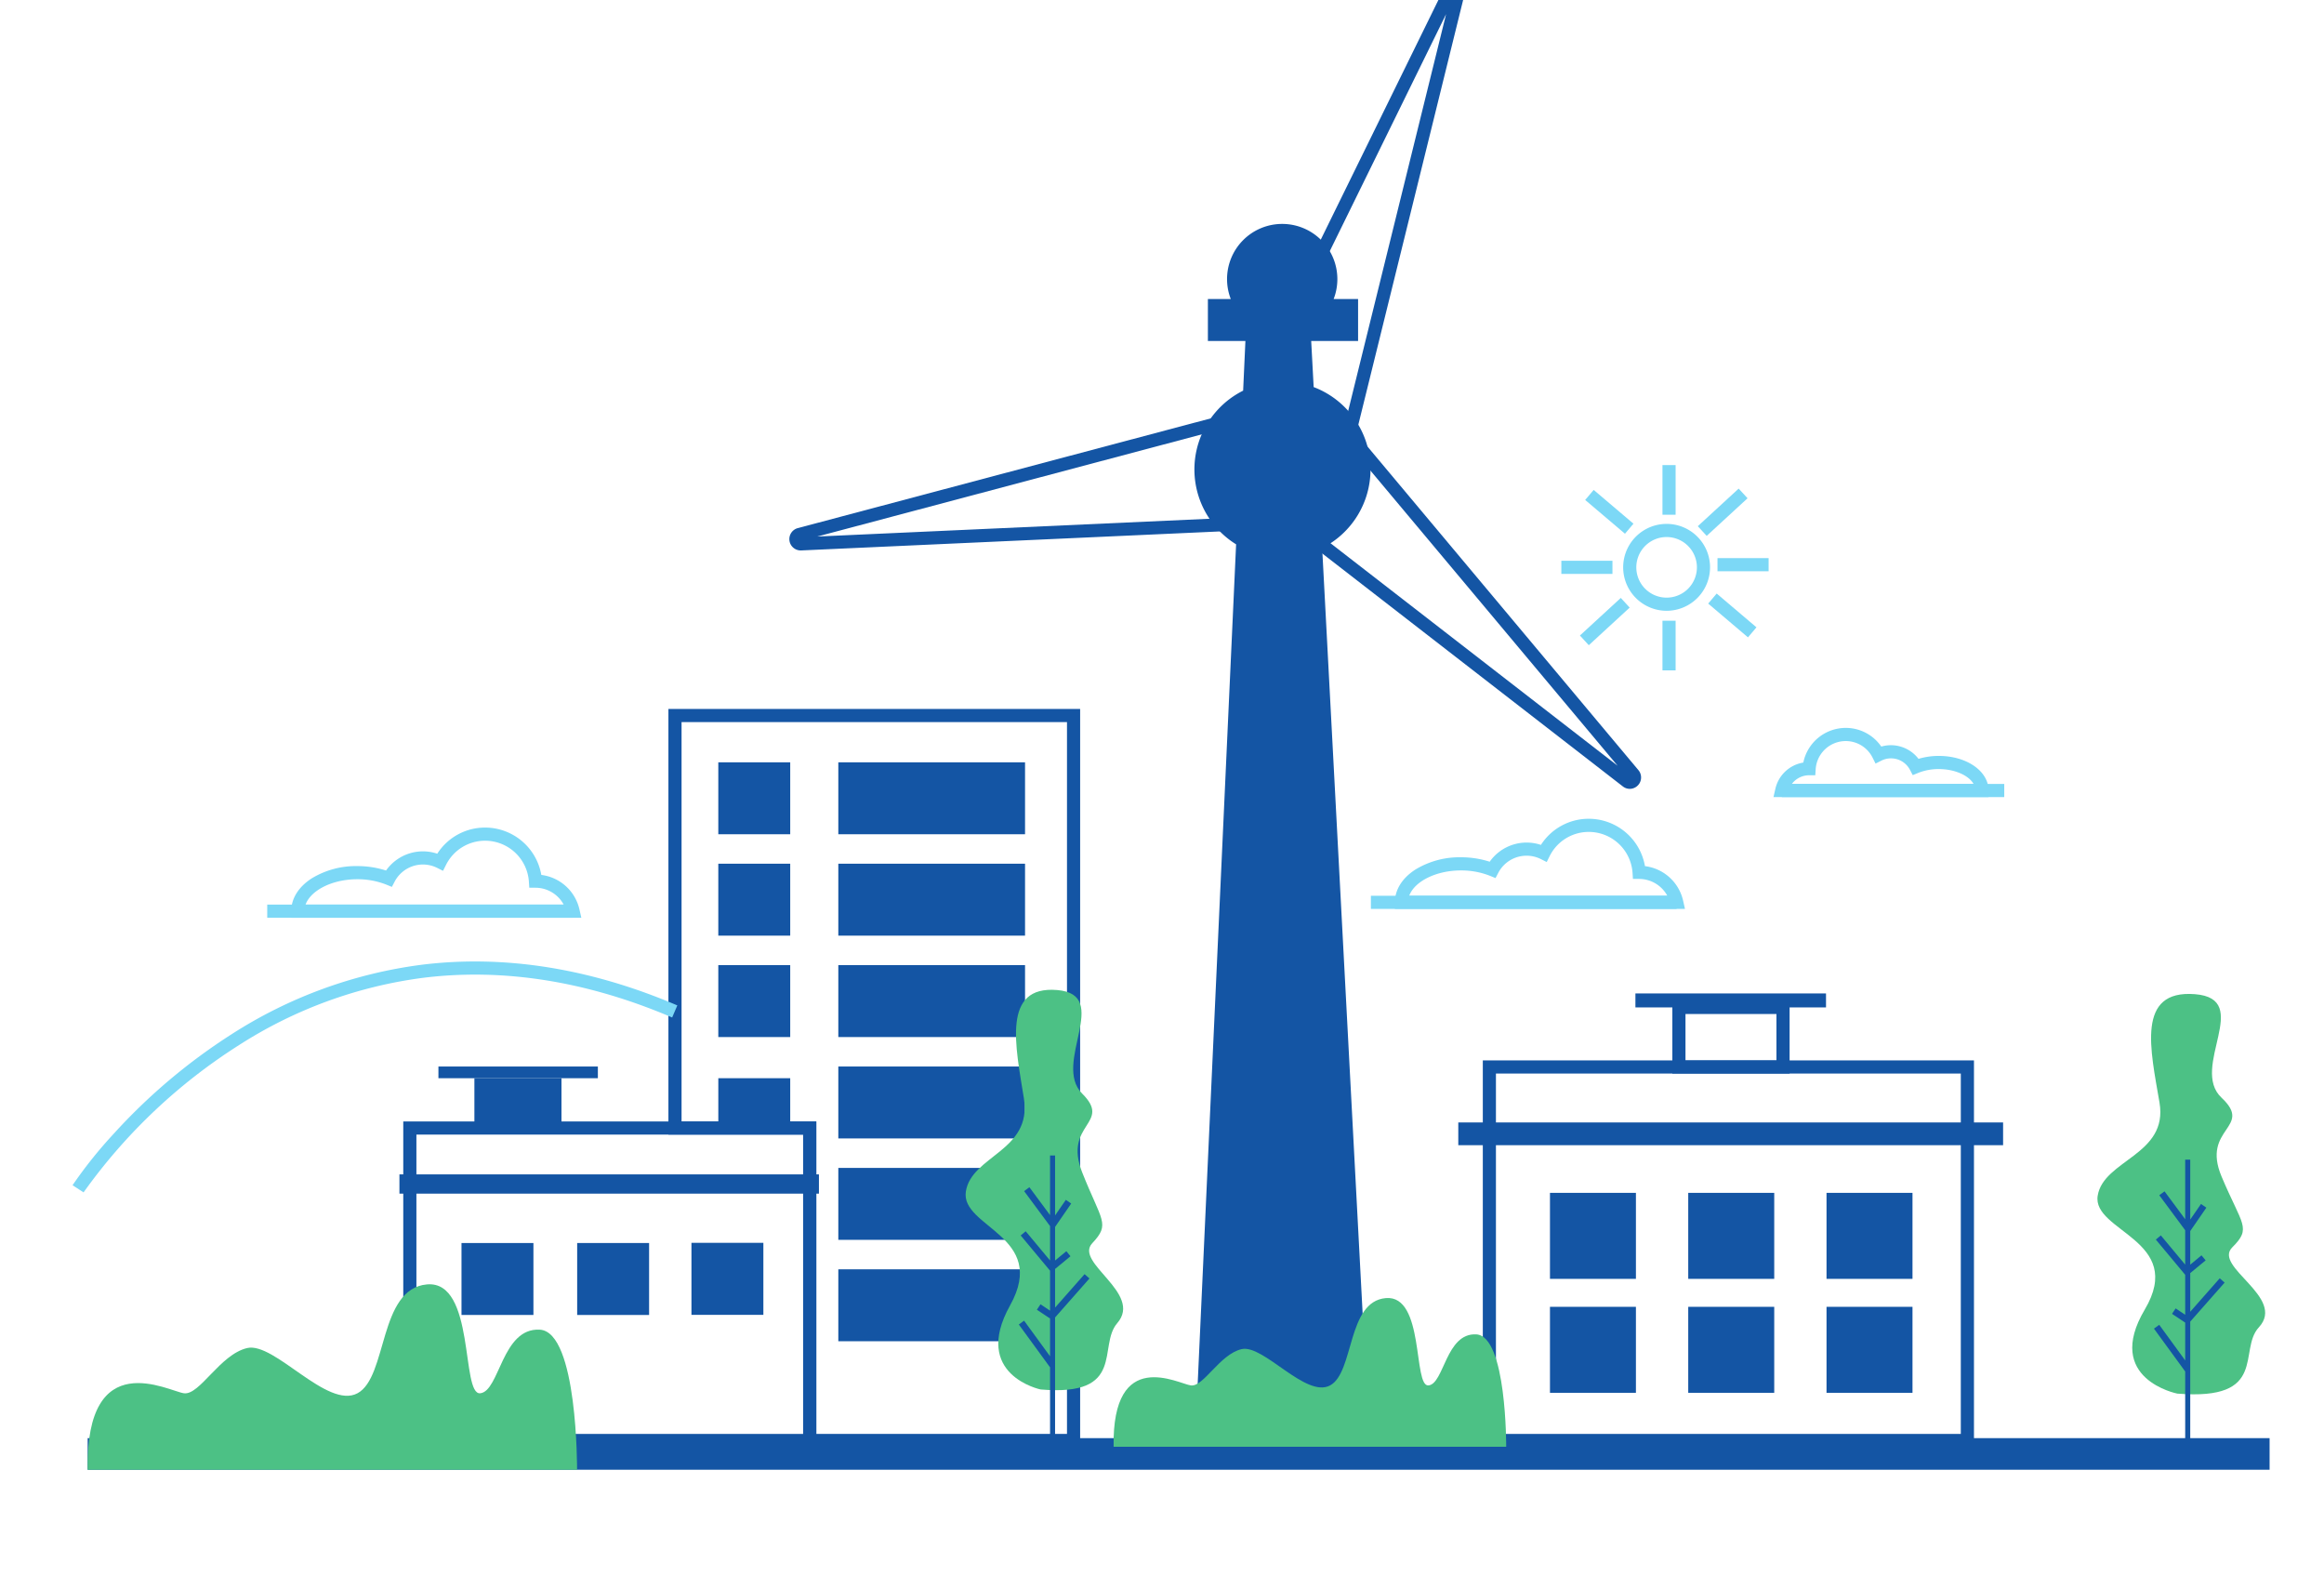 <svg xmlns="http://www.w3.org/2000/svg" xmlns:xlink="http://www.w3.org/1999/xlink" width="470.804" height="319.275" viewBox="0 0 470.804 319.275">
  <defs>
    <clipPath id="clip-path">
      <path id="Path_14431" data-name="Path 14431" d="M0,196.255H470.8V-123.02H0Z" transform="translate(0 123.02)" fill="none"/>
    </clipPath>
  </defs>
  <g id="Group_9994" data-name="Group 9994" transform="translate(0 123.02)">
    <g id="Group_9993" data-name="Group 9993" transform="translate(0 -123.02)" clip-path="url(#clip-path)">
      <g id="Group_9973" data-name="Group 9973" transform="translate(159.884 83.994)">
        <path id="Path_14376" data-name="Path 14376" d="M1.409,16.9a2.3,2.3,0,0,1-.581-4.516L87.313-10.593,96.28,12.6,1.52,16.9c-.036,0-.075,0-.112,0M85.689-7.406,4.8,14.083,92.46,10.11Z" transform="translate(0.883 10.593)" fill="#1455a4"/>
      </g>
      <g id="Group_9974" data-name="Group 9974" transform="translate(258.026 83.273)">
        <path id="Path_14377" data-name="Path 14377" d="M44.348,47.026a2.287,2.287,0,0,1-1.412-.493L-27.8-8.277l13-21.2L46.1,43.243a2.31,2.31,0,0,1-1.757,3.784M-24.282-8.921l66.16,51.265L-14.47-24.928Z" transform="translate(27.799 29.478)" fill="#1455a4"/>
      </g>
      <g id="Group_9975" data-name="Group 9975" transform="translate(250.267 -2.662)">
        <path id="Path_14378" data-name="Path 14378" d="M15.151,55.159-9.5,51.868,32.3-33.281a2.262,2.262,0,0,1,2.847-1.15,2.265,2.265,0,0,1,1.446,2.712Zm-20.628-5.44L13.137,52.2,33.191-29.053Z" transform="translate(9.497 34.576)" fill="#1455a4"/>
      </g>
      <g id="Group_9976" data-name="Group 9976" transform="translate(241.97 45.354)">
        <path id="Path_14379" data-name="Path 14379" d="M21.927,30.569A17.846,17.846,0,0,0,10.412,13.884l-.5-9.335H19.41v-8.5H14.458a11.149,11.149,0,0,0,.755-4.041A11.173,11.173,0,0,0,4.038-19.162,11.171,11.171,0,0,0-7.135-7.992,11.149,11.149,0,0,0-6.38-3.951h-4.635v8.5h7.6l-.459,10.057A17.84,17.84,0,0,0-5.3,45.734l-8.287,180.981H21.665L12.135,46.491a17.837,17.837,0,0,0,9.792-15.922" transform="translate(13.745 19.162)" fill="#1455a4"/>
      </g>
      <g id="Group_9977" data-name="Group 9977" transform="translate(58.999 167.618)">
        <path id="Path_14380" data-name="Path 14380" d="M36.124,11.226H-22.644V9.895c0-2.554,1.469-4.905,4.134-6.634A17.187,17.187,0,0,1-9.27.764a18.828,18.828,0,0,1,5.832.9A9.135,9.135,0,0,1,6.942-1.745a11.478,11.478,0,0,1,9.7-5.292A11.571,11.571,0,0,1,28.019,2.555,9.068,9.068,0,0,1,35.758,9.6ZM-19.742,8.563H32.55a6.516,6.516,0,0,0-5.7-3.415H25.582L25.5,3.9a8.889,8.889,0,0,0-8.853-8.274A8.83,8.83,0,0,0,8.707.534l-.6,1.189L6.922,1.128a6.465,6.465,0,0,0-8.616,2.78l-.561,1.069L-3.376,4.52A15.716,15.716,0,0,0-9.27,3.427c-5.053,0-9.421,2.24-10.472,5.136" transform="translate(22.644 7.037)" fill="#7cd8f6"/>
      </g>
      <path id="Path_14381" data-name="Path 14381" d="M82.784-49.761H20.86v-2.663H82.784Z" transform="translate(33.278 235.642)" fill="#7cd8f6"/>
      <g id="Group_9978" data-name="Group 9978" transform="translate(282.582 165.835)">
        <path id="Path_14382" data-name="Path 14382" d="M36.124,11.225H-22.644V9.893c0-2.549,1.466-4.9,4.134-6.631A17.163,17.163,0,0,1-9.273.763a18.846,18.846,0,0,1,5.834.9A9.145,9.145,0,0,1,6.94-1.744a11.489,11.489,0,0,1,9.706-5.292,11.566,11.566,0,0,1,11.37,9.595A9.056,9.056,0,0,1,35.756,9.6ZM-19.742,8.562H32.55a6.524,6.524,0,0,0-5.7-3.413H25.579L25.5,3.9a8.893,8.893,0,0,0-8.853-8.274A8.834,8.834,0,0,0,8.707.532L8.113,1.726l-1.194-.6A6.382,6.382,0,0,0,4.031.446a6.451,6.451,0,0,0-5.725,3.46l-.563,1.069-1.119-.454a15.739,15.739,0,0,0-5.9-1.093c-5.05,0-9.418,2.24-10.469,5.134" transform="translate(22.644 7.036)" fill="#7cd8f6"/>
      </g>
      <path id="Path_14383" data-name="Path 14383" d="M168.933-50.449H107.009v-2.663h61.924Z" transform="translate(170.712 234.545)" fill="#7cd8f6"/>
      <g id="Group_9979" data-name="Group 9979" transform="translate(359.279 147.433)">
        <path id="Path_14384" data-name="Path 14384" d="M26.785,8.611H-16.79l.369-1.625A6.953,6.953,0,0,1-10.746,1.62,8.778,8.778,0,0,1-2.163-5.4a8.708,8.708,0,0,1,7.21,3.781A7.03,7.03,0,0,1,12.589.867a14.208,14.208,0,0,1,4.1-.594c5.66,0,10.093,3.078,10.093,7.007ZM-13.074,5.949H23.749c-.986-1.728-3.818-3.013-7.057-3.013a11.122,11.122,0,0,0-4.15.771l-1.121.457-.563-1.072A4.332,4.332,0,0,0,7.014.768a4.278,4.278,0,0,0-1.939.457l-1.189.6L3.29.633A6.07,6.07,0,0,0-2.163-2.735,6.1,6.1,0,0,0-8.241,2.946l-.083,1.246H-9.57a4.381,4.381,0,0,0-3.5,1.757" transform="translate(16.79 5.398)" fill="#7cd8f6"/>
      </g>
      <path id="Path_14385" data-name="Path 14385" d="M184.142-59.177H139.087V-61.84h45.055Z" transform="translate(221.886 220.621)" fill="#7cd8f6"/>
      <g id="Group_9980" data-name="Group 9980" transform="translate(328.825 106.109)">
        <path id="Path_14386" data-name="Path 14386" d="M5.411,10.819a8.812,8.812,0,0,1-8.8-8.8,8.8,8.8,0,0,1,17.6,0,8.812,8.812,0,0,1-8.8,8.8m0-14.939a6.138,6.138,0,1,0,6.138,6.138A6.147,6.147,0,0,0,5.411-4.119" transform="translate(3.392 6.782)" fill="#7cd8f6"/>
      </g>
      <path id="Path_14387" data-name="Path 14387" d="M132.432-76.665h-2.663V-86.724h2.663Z" transform="translate(207.021 180.923)" fill="#7cd8f6"/>
      <path id="Path_14388" data-name="Path 14388" d="M132.432-64.522h-2.663V-74.579h2.663Z" transform="translate(207.021 200.298)" fill="#7cd8f6"/>
      <path id="Path_14389" data-name="Path 14389" d="M144.419-76.8H134.064v-2.665h10.355Z" transform="translate(213.873 192.507)" fill="#7cd8f6"/>
      <path id="Path_14390" data-name="Path 14390" d="M132.228-76.594H121.875v-2.663h10.353Z" transform="translate(194.428 192.835)" fill="#7cd8f6"/>
      <g id="Group_9981" data-name="Group 9981" transform="translate(343.942 98.962)">
        <path id="Path_14391" data-name="Path 14391" d="M1.109,5.887l-1.8-1.962L7.589-3.69l1.8,1.957Z" transform="translate(0.695 3.69)" fill="#7cd8f6"/>
      </g>
      <g id="Group_9982" data-name="Group 9982" transform="translate(320.062 121.104)">
        <path id="Path_14392" data-name="Path 14392" d="M1.109,5.887l-1.8-1.962L7.589-3.69l1.8,1.959Z" transform="translate(0.695 3.69)" fill="#7cd8f6"/>
      </g>
      <g id="Group_9983" data-name="Group 9983" transform="translate(321.131 99.228)">
        <path id="Path_14393" data-name="Path 14393" d="M4.955,5.454-3.106-1.387l1.723-2.032L6.676,3.422Z" transform="translate(3.106 3.419)" fill="#7cd8f6"/>
      </g>
      <g id="Group_9984" data-name="Group 9984" transform="translate(346.049 120.217)">
        <path id="Path_14394" data-name="Path 14394" d="M4.955,5.454-3.106-1.387l1.723-2.032L6.676,3.422Z" transform="translate(3.106 3.419)" fill="#7cd8f6"/>
      </g>
      <path id="Path_14395" data-name="Path 14395" d="M215.247,38.047h-99.5V-40.264h99.5Zm-96.841-2.663h94.176V-37.6H118.406Z" transform="translate(184.646 255.041)" fill="#1455a4"/>
      <path id="Path_14396" data-name="Path 14396" d="M154.292-30.185H130.54V-44.913h23.752ZM133.2-32.847h18.427v-9.4H133.2Z" transform="translate(208.251 247.625)" fill="#1455a4"/>
      <path id="Path_14397" data-name="Path 14397" d="M113.831-30.808H224.2v-4.617H113.831Z" transform="translate(181.595 262.761)" fill="#1455a4"/>
      <path id="Path_14398" data-name="Path 14398" d="M131.78-12.508H149.2v-17.42H131.78Z" transform="translate(210.23 271.53)" fill="#1455a4"/>
      <path id="Path_14399" data-name="Path 14399" d="M142.574-12.508h17.417v-17.42H142.574Z" transform="translate(227.449 271.53)" fill="#1455a4"/>
      <path id="Path_14400" data-name="Path 14400" d="M120.987-12.508H138.4v-17.42H120.987Z" transform="translate(193.011 271.53)" fill="#1455a4"/>
      <path id="Path_14401" data-name="Path 14401" d="M131.78-3.617H149.2V-21.034H131.78Z" transform="translate(210.23 285.719)" fill="#1455a4"/>
      <path id="Path_14402" data-name="Path 14402" d="M142.574-3.617h17.417V-21.034H142.574Z" transform="translate(227.449 285.719)" fill="#1455a4"/>
      <path id="Path_14403" data-name="Path 14403" d="M120.987-3.617H138.4V-21.034H120.987Z" transform="translate(193.011 285.719)" fill="#1455a4"/>
      <path id="Path_14404" data-name="Path 14404" d="M127.657-42.66h38.61v-2.831h-38.61Z" transform="translate(203.652 246.703)" fill="#1455a4"/>
      <g id="Group_9985" data-name="Group 9985" transform="translate(135.41 143.591)">
        <path id="Path_14405" data-name="Path 14405" d="M51.27,91.894H-4.843V28.613H-32.138V-57.6H51.27ZM-2.18,89.232H48.607V-54.94H-29.475V25.95H-2.18Z" transform="translate(32.138 57.603)" fill="#1455a4"/>
      </g>
      <path id="Path_14406" data-name="Path 14406" d="M54.67-28.782H37.03V-38.875H54.67Z" transform="translate(59.074 257.257)" fill="#1455a4"/>
      <path id="Path_14407" data-name="Path 14407" d="M66.522-37.42h-32.3v-2.367h32.3Z" transform="translate(54.596 255.802)" fill="#1455a4"/>
      <path id="Path_14408" data-name="Path 14408" d="M115.151,30.445H31.478V-35.5h83.673Zm-81.01-2.663h78.345V-32.836H34.141Z" transform="translate(50.217 262.643)" fill="#1455a4"/>
      <path id="Path_14409" data-name="Path 14409" d="M70.637-28.782H56.07V-38.875H70.637Z" transform="translate(89.449 257.257)" fill="#1455a4"/>
      <path id="Path_14410" data-name="Path 14410" d="M70.639-48.958H56.069v-14.57h14.57Z" transform="translate(89.447 217.928)" fill="#1455a4"/>
      <path id="Path_14411" data-name="Path 14411" d="M103.264-48.958H65.437v-14.57h37.827Z" transform="translate(104.392 217.928)" fill="#1455a4"/>
      <path id="Path_14412" data-name="Path 14412" d="M103.264-41.045H65.437v-14.57h37.827Z" transform="translate(104.392 230.552)" fill="#1455a4"/>
      <path id="Path_14413" data-name="Path 14413" d="M103.264-33.131H65.437V-47.7h37.827Z" transform="translate(104.392 243.177)" fill="#1455a4"/>
      <path id="Path_14414" data-name="Path 14414" d="M103.264-25.221H65.437V-39.788h37.827Z" transform="translate(104.392 255.801)" fill="#1455a4"/>
      <path id="Path_14415" data-name="Path 14415" d="M103.264-17.307H65.437V-31.874h37.827Z" transform="translate(104.392 268.426)" fill="#1455a4"/>
      <path id="Path_14416" data-name="Path 14416" d="M103.264-9.394H65.437V-23.961h37.827Z" transform="translate(104.392 281.05)" fill="#1455a4"/>
      <path id="Path_14417" data-name="Path 14417" d="M70.639-41.045H56.069v-14.57h14.57Z" transform="translate(89.447 230.552)" fill="#1455a4"/>
      <path id="Path_14418" data-name="Path 14418" d="M70.639-33.131H56.069V-47.7h14.57Z" transform="translate(89.447 243.177)" fill="#1455a4"/>
      <path id="Path_14419" data-name="Path 14419" d="M50.594-11.443H36.024v-14.57h14.57Z" transform="translate(57.469 277.776)" fill="#1455a4"/>
      <path id="Path_14420" data-name="Path 14420" d="M59.623-11.443H45.053v-14.57h14.57Z" transform="translate(71.873 277.776)" fill="#1455a4"/>
      <path id="Path_14421" data-name="Path 14421" d="M68.543-11.443H53.973V-26.026h14.57Z" transform="translate(86.104 277.755)" fill="#1455a4"/>
      <path id="Path_14422" data-name="Path 14422" d="M116.162-27.472H31.179v-3.9h84.983Z" transform="translate(49.74 269.233)" fill="#1455a4"/>
      <path id="Path_14423" data-name="Path 14423" d="M448.865-4.386H6.843v-6.4H448.865Z" transform="translate(10.917 302.068)" fill="#1455a4"/>
      <g id="Group_9986" data-name="Group 9986" transform="translate(14.697 194.738)">
        <path id="Path_14424" data-name="Path 14424" d="M1.372,28.747-.86,27.3A90.359,90.359,0,0,1,7.427,16.93,118.251,118.251,0,0,1,31.369-3.287,93.236,93.236,0,0,1,69.891-17.359c16.727-2.063,34.141.711,51.766,8.238l-1.046,2.447c-17.165-7.332-34.1-10.041-50.331-8.051A90.63,90.63,0,0,0,32.874-1.089a113,113,0,0,0-31.5,29.836" transform="translate(0.86 18.02)" fill="#7cd8f6"/>
      </g>
      <g id="Group_9987" data-name="Group 9987" transform="translate(17.751 260.121)">
        <path id="Path_14425" data-name="Path 14425" d="M0,23.089H99.15S99.3-4.852,91.6-5.281,83.49,7.172,79.538,7.6,78.6-15.309,68.749-14.45,60.8,4.309,54.669,7.6,37.841-2.849,32.321-1.559,22.716,8.033,19.513,7.6-.4-2.249,0,23.089" transform="translate(0.003 14.473)" fill="#4cc185"/>
      </g>
      <g id="Group_9988" data-name="Group 9988" transform="translate(225.596 262.895)">
        <path id="Path_14426" data-name="Path 14426" d="M0,18.52H79.532S79.648-3.9,73.472-4.238,66.97,5.754,63.8,6.1s-.747-18.38-8.655-17.687S48.769,3.455,43.854,6.1s-13.5-8.38-17.928-7.347S18.22,6.442,15.651,6.1-.323-1.806,0,18.52" transform="translate(0.002 11.609)" fill="#4cc185"/>
      </g>
      <g id="Group_9989" data-name="Group 9989" transform="translate(195.617 200.473)">
        <path id="Path_14427" data-name="Path 14427" d="M9.343,49.761S-4.7,46.826,3.148,32.739-6.92,16.949-5.806,9.672,7.648,1.46,5.953-9.181s-4.5-22.9,6.73-21.961-1.067,14.856,5.082,20.98-3.922,6.047,0,15.961S23.523,16.183,19.8,20.141s10.335,10.106,5.058,16.192c-4.015,4.633,1.91,14.918-15.512,13.428" transform="translate(5.856 31.192)" fill="#4cc185"/>
      </g>
      <g id="Group_9990" data-name="Group 9990" transform="translate(206.391 234.039)">
        <path id="Path_14428" data-name="Path 14428" d="M4.518,25.86V16.592l6.963-7.9L10.49,7.82,4.518,14.594V6.769L7.64,4.192,6.8,3.172,4.518,5.056v-6.8L7.785-6.483,6.7-7.235,4.518-4.072V-16.21H3.5V-4.137L-.688-9.789-1.752-9,3.482-1.936,3.5-1.944v7L-1.436-.867-2.45-.018,3.5,7.119v8.092L1.564,13.924l-.732,1.1L3.5,16.8v7.659l-5.261-7.22-1.067.781,6.3,8.64.029-.021v18.52H4.518V25.894l.016-.013Z" transform="translate(2.832 16.21)" fill="#1455a4"/>
      </g>
      <g id="Group_9991" data-name="Group 9991" transform="translate(424.905 201.311)">
        <path id="Path_14429" data-name="Path 14429" d="M9.947,49.76S-5,46.825,3.353,32.738-7.366,16.948-6.182,9.67,8.146,1.459,6.34-9.182s-4.794-22.9,7.168-21.959-1.137,14.853,5.406,20.98-4.171,6.044,0,15.959S25.05,16.182,21.081,20.14s11.007,10.106,5.385,16.195C22.192,40.967,28.5,51.25,9.947,49.76" transform="translate(6.235 31.192)" fill="#4cc185"/>
      </g>
      <g id="Group_9992" data-name="Group 9992" transform="translate(436.353 234.874)">
        <path id="Path_14430" data-name="Path 14430" d="M4.52,25.86V16.595l6.963-7.9-.991-.872L4.52,14.6V6.769l3.12-2.577L6.8,3.174,4.52,5.056v-6.8L7.784-6.48,6.7-7.23,4.52-4.072V-16.21H3.5V-4.137L-.689-9.789-1.751-9l5.235,7.07.013-.01v7L-1.437-.864l-1.015.846L3.5,7.119v8.092L1.563,13.924l-.732,1.1L3.5,16.8v7.659l-5.261-7.215-1.069.776,6.3,8.64.029-.021v18.52H4.52V25.894l.016-.01Z" transform="translate(2.833 16.21)" fill="#1455a4"/>
      </g>
    </g>
  </g>
</svg>
